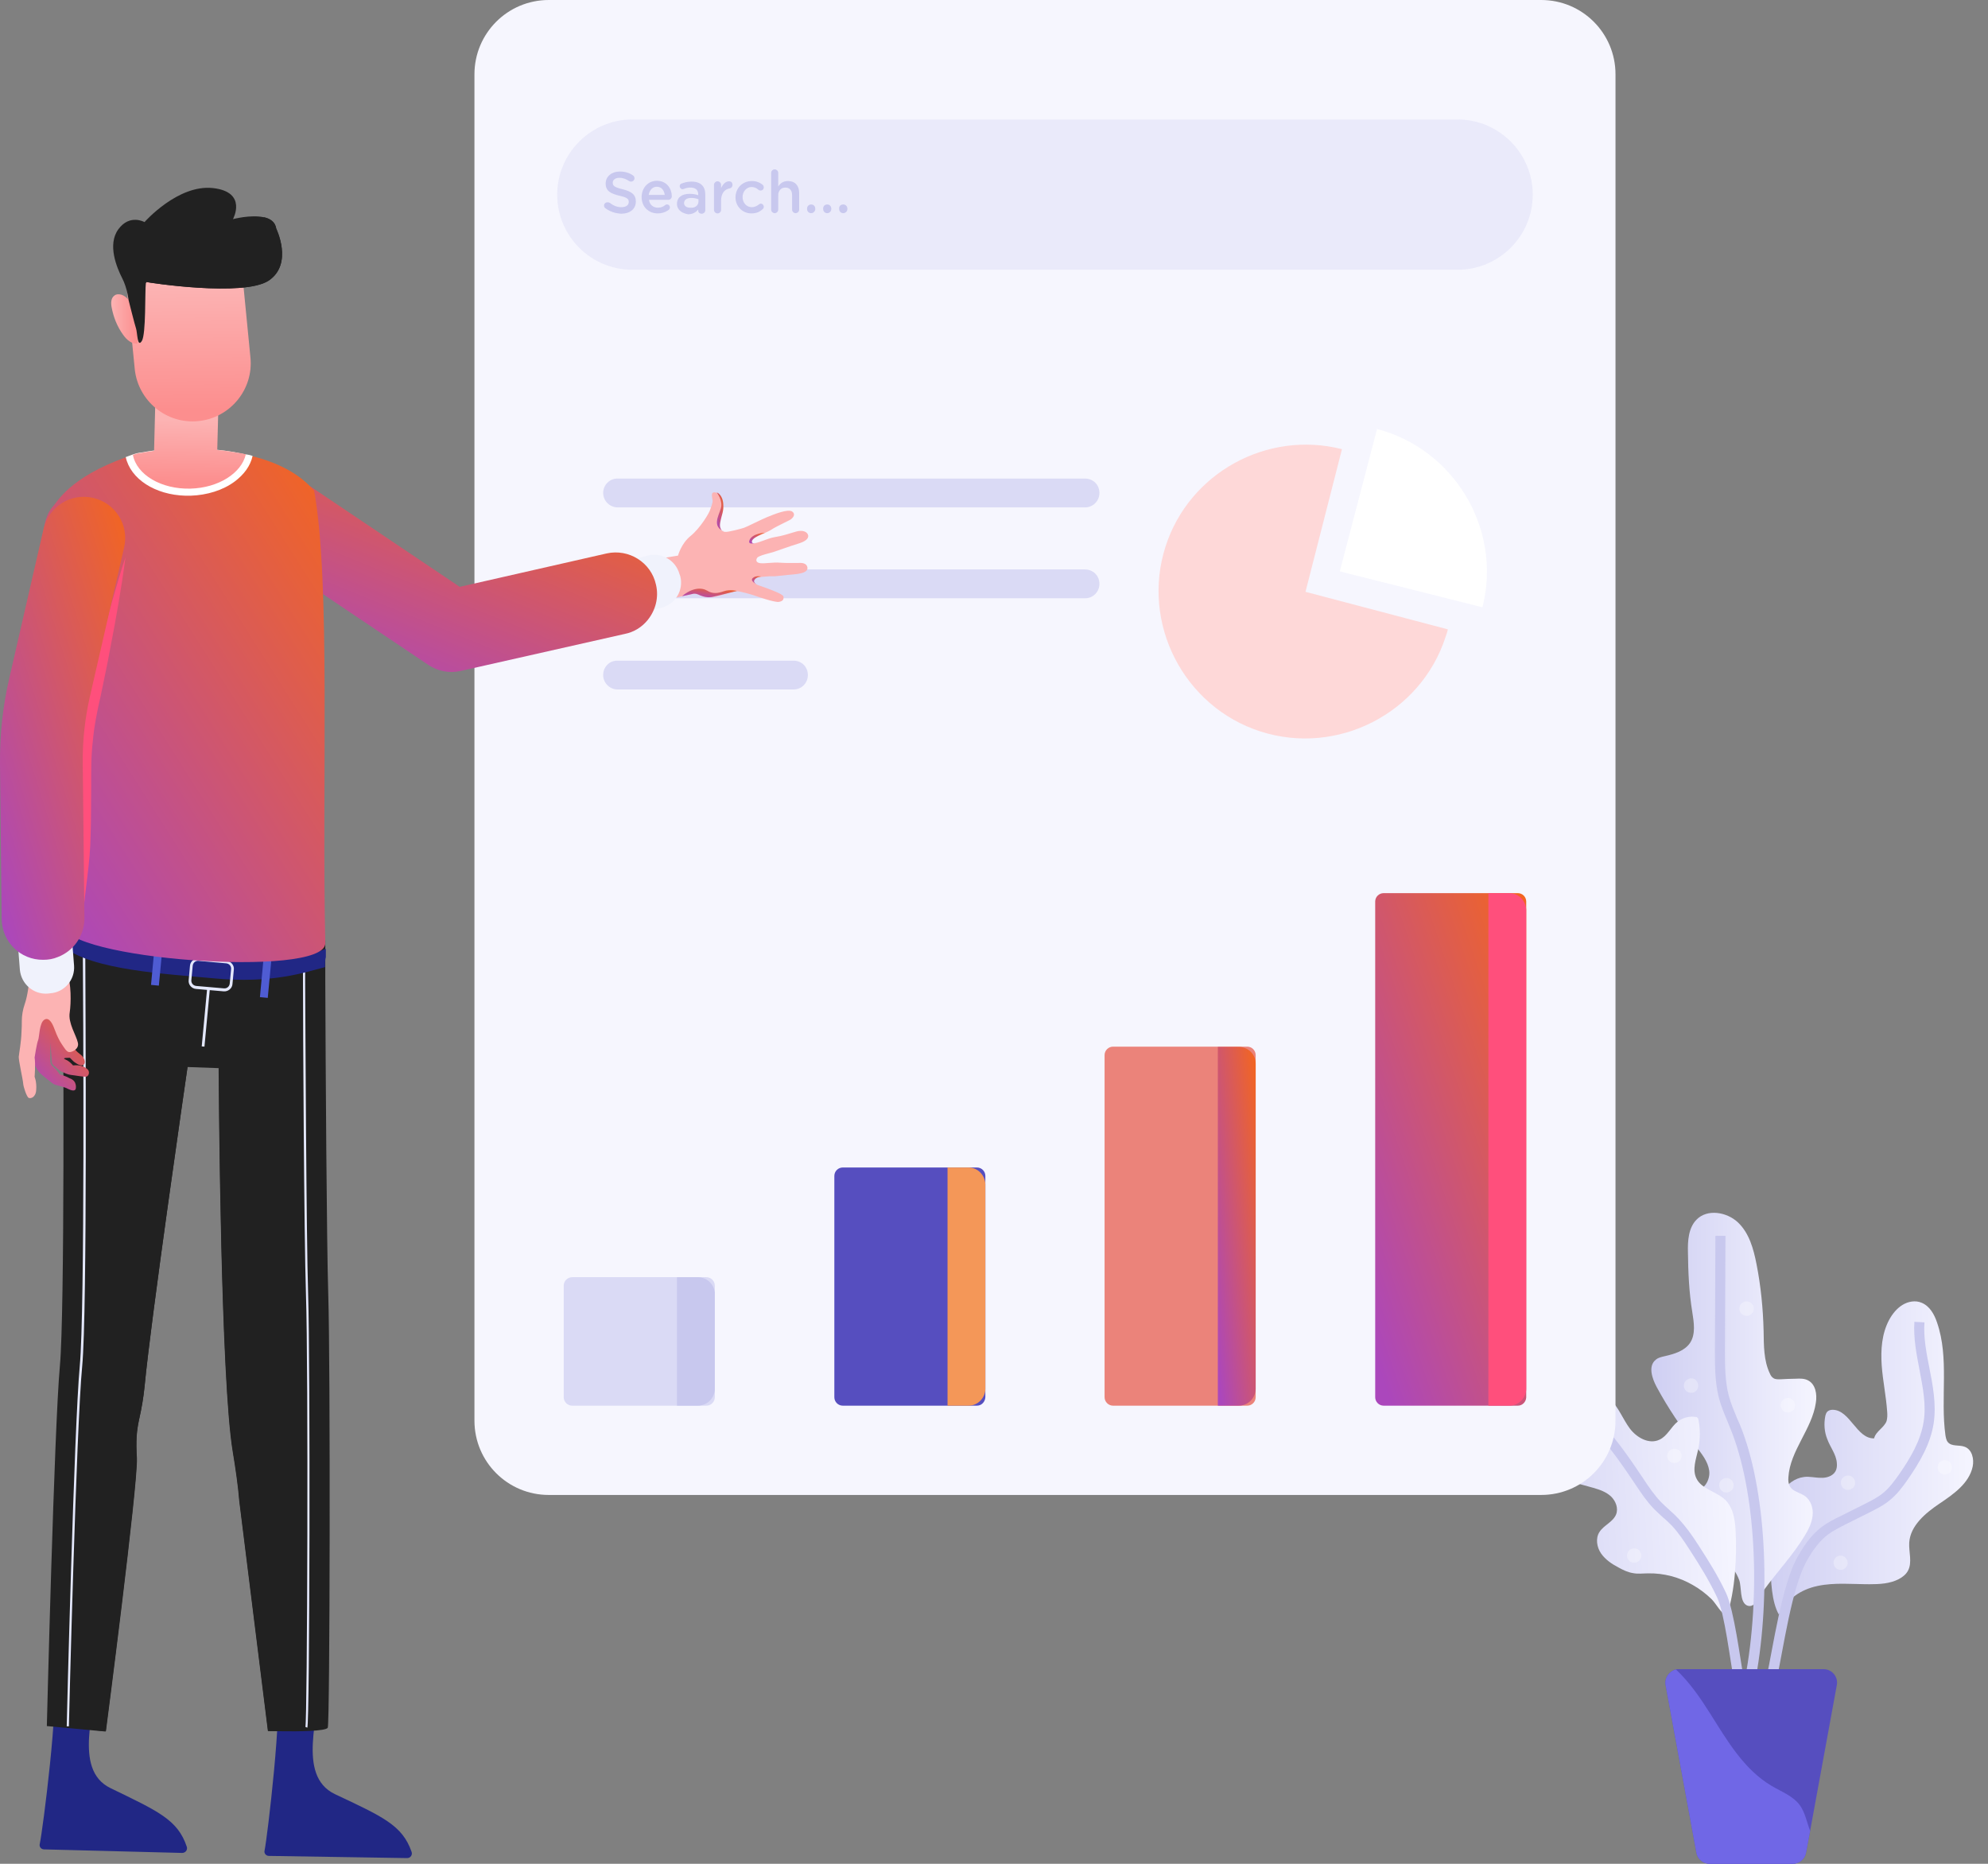 <svg width="32" height="30" viewBox="0 0 32 30" fill="none" xmlns="http://www.w3.org/2000/svg">
<rect x="0" y="0" width="32" height="30" fill="#808080" stroke="none"/>
<path d="M25.286 23.174C25.233 23.213 25.224 23.283 25.259 23.336C25.299 23.389 25.369 23.397 25.421 23.362C25.474 23.323 25.483 23.253 25.448 23.2C25.408 23.148 25.338 23.139 25.286 23.174Z" fill="white"/>
<path d="M29.26 25.527C29.531 25.47 29.812 25.5 30.092 25.5C30.254 25.5 30.421 25.492 30.565 25.417C30.622 25.387 30.679 25.343 30.71 25.286C30.785 25.15 30.723 24.983 30.732 24.83C30.75 24.558 30.99 24.357 31.218 24.203C31.446 24.05 31.696 23.875 31.753 23.608C31.779 23.485 31.744 23.332 31.626 23.288C31.538 23.253 31.416 23.288 31.354 23.213C31.328 23.183 31.323 23.143 31.315 23.104C31.231 22.499 31.38 21.864 31.179 21.285C31.135 21.154 31.061 21.023 30.933 20.97C30.833 20.926 30.714 20.948 30.622 21.005C30.53 21.062 30.46 21.15 30.408 21.246C30.289 21.47 30.272 21.728 30.289 21.978C30.307 22.227 30.36 22.473 30.377 22.723C30.381 22.771 30.381 22.823 30.368 22.872C30.329 22.981 30.193 23.038 30.167 23.152C29.886 23.161 29.781 22.696 29.501 22.692C29.466 22.692 29.431 22.701 29.409 22.727C29.396 22.744 29.387 22.766 29.382 22.788C29.356 22.915 29.365 23.047 29.413 23.165C29.461 23.297 29.558 23.41 29.567 23.551C29.571 23.595 29.567 23.643 29.545 23.682C29.501 23.761 29.396 23.792 29.308 23.787C29.216 23.787 29.124 23.761 29.036 23.774C28.892 23.792 28.765 23.888 28.69 24.011C28.611 24.133 28.576 24.278 28.55 24.418C28.502 24.677 28.484 24.94 28.497 25.203C28.506 25.435 28.515 25.781 28.633 25.987C28.773 25.741 28.971 25.588 29.26 25.527Z" fill="url(#paint0_linear_13192_14060)"/>
<path d="M27.994 25.43C27.814 24.944 27.113 24.764 27.012 24.256C26.99 24.146 27.025 24.002 27.135 23.98C27.183 23.971 27.231 23.989 27.279 23.993C27.428 23.997 27.534 23.818 27.512 23.669C27.49 23.52 27.389 23.397 27.297 23.279C27.06 22.977 26.846 22.657 26.666 22.324C26.591 22.183 26.526 21.986 26.653 21.886C26.692 21.851 26.745 21.842 26.797 21.829C26.951 21.794 27.117 21.745 27.205 21.614C27.297 21.474 27.266 21.285 27.24 21.119C27.187 20.799 27.174 20.475 27.17 20.155C27.165 19.971 27.179 19.765 27.306 19.634C27.477 19.454 27.796 19.506 27.976 19.677C28.156 19.848 28.226 20.102 28.274 20.348C28.344 20.703 28.379 21.062 28.388 21.421C28.392 21.653 28.388 21.899 28.489 22.109C28.502 22.14 28.519 22.166 28.546 22.183C28.581 22.205 28.62 22.201 28.66 22.201C28.743 22.197 28.826 22.192 28.909 22.192C28.975 22.188 29.045 22.188 29.102 22.218C29.225 22.28 29.251 22.442 29.229 22.578C29.168 23.003 28.813 23.349 28.787 23.778C28.782 23.831 28.787 23.884 28.813 23.927C28.861 24.011 28.975 24.024 29.054 24.081C29.15 24.151 29.19 24.278 29.177 24.396C29.163 24.514 29.111 24.62 29.049 24.72C28.861 25.032 28.611 25.294 28.397 25.588C28.335 25.671 28.256 25.899 28.121 25.842C27.998 25.785 28.037 25.54 27.994 25.43Z" fill="url(#paint1_linear_13192_14060)"/>
<path d="M26.53 25.325C26.447 25.325 26.364 25.338 26.28 25.32C26.202 25.307 26.127 25.272 26.057 25.233C25.948 25.176 25.842 25.106 25.772 25.005C25.702 24.904 25.68 24.76 25.746 24.659C25.816 24.549 25.961 24.501 26.013 24.378C26.053 24.278 26.009 24.164 25.934 24.089C25.855 24.015 25.755 23.98 25.649 23.949C25.373 23.87 25.067 23.813 24.883 23.594C24.839 23.542 24.804 23.48 24.808 23.41C24.813 23.261 24.997 23.13 24.931 22.998C24.887 22.915 24.778 22.902 24.686 22.898C24.563 22.889 24.436 22.876 24.318 22.828C24.204 22.775 24.103 22.683 24.068 22.565C24.05 22.508 24.05 22.446 24.05 22.389C24.05 22.359 24.05 22.328 24.072 22.306C24.085 22.293 24.107 22.284 24.125 22.275C24.602 22.118 25.133 22.135 25.597 22.328C25.715 22.376 25.834 22.438 25.926 22.529C26.057 22.661 26.123 22.841 26.232 22.99C26.342 23.139 26.543 23.253 26.71 23.174C26.837 23.117 26.894 22.972 27.003 22.884C27.082 22.823 27.183 22.792 27.284 22.806C27.297 22.806 27.314 22.81 27.323 22.819C27.336 22.828 27.336 22.845 27.341 22.863C27.372 23.016 27.367 23.174 27.336 23.327C27.301 23.485 27.236 23.651 27.306 23.796C27.389 23.971 27.63 24.006 27.77 24.142C27.897 24.265 27.928 24.457 27.937 24.633C27.959 25.066 27.932 25.592 27.797 26.008C27.713 25.986 27.621 25.811 27.555 25.745C27.463 25.654 27.358 25.575 27.249 25.513C27.03 25.386 26.78 25.32 26.53 25.325Z" fill="url(#paint2_linear_13192_14060)"/>
<path d="M28.432 27.016C28.541 26.512 28.677 25.526 28.931 25.066C29.01 24.926 29.133 24.72 29.326 24.576C29.418 24.506 29.523 24.453 29.623 24.405L30.009 24.212C30.114 24.159 30.228 24.102 30.316 24.028C30.416 23.945 30.495 23.835 30.57 23.73C30.745 23.476 30.916 23.195 30.964 22.884C31.008 22.613 30.951 22.337 30.898 22.052C30.85 21.802 30.798 21.539 30.815 21.276L30.977 21.285C30.96 21.526 31.008 21.776 31.056 22.017C31.113 22.306 31.17 22.604 31.126 22.906C31.074 23.248 30.894 23.546 30.706 23.818C30.627 23.931 30.539 24.05 30.421 24.146C30.316 24.234 30.197 24.291 30.084 24.348L29.698 24.541C29.606 24.589 29.509 24.637 29.426 24.698C29.299 24.795 29.19 24.93 29.076 25.136C28.839 25.57 28.708 26.53 28.602 27.012H28.432V27.016Z" fill="#C8C8EE"/>
<path d="M25.571 22.713C25.926 23.02 26.193 23.415 26.451 23.8L26.46 23.813C26.543 23.94 26.631 24.067 26.736 24.177C26.78 24.221 26.828 24.265 26.876 24.308C26.925 24.352 26.977 24.4 27.021 24.448C27.139 24.576 27.236 24.711 27.337 24.869C27.485 25.097 27.652 25.36 27.783 25.64C27.915 25.925 28.011 26.705 28.068 27.016H27.906C27.849 26.731 27.762 25.973 27.639 25.71C27.512 25.439 27.35 25.18 27.205 24.957C27.109 24.808 27.021 24.676 26.912 24.558C26.868 24.514 26.824 24.47 26.771 24.427C26.723 24.383 26.671 24.335 26.622 24.286C26.508 24.168 26.416 24.032 26.329 23.901L26.32 23.888C26.07 23.515 25.807 23.13 25.466 22.836C25.089 22.512 24.646 22.345 24.252 22.389L24.234 22.232C24.672 22.183 25.159 22.358 25.571 22.713Z" fill="#C8C8EE"/>
<path d="M28.09 27.016C28.344 25.671 28.265 23.997 27.853 22.994C27.84 22.959 27.823 22.924 27.809 22.885C27.757 22.762 27.704 22.635 27.669 22.503C27.604 22.249 27.604 21.991 27.604 21.741L27.612 19.892H27.774L27.766 21.741C27.766 21.982 27.766 22.232 27.827 22.464C27.858 22.587 27.91 22.701 27.958 22.823C27.976 22.858 27.989 22.898 28.007 22.933C28.427 23.958 28.511 25.654 28.261 27.016H28.09Z" fill="#C8C8EE"/>
<path opacity="0.3" d="M26.237 24.944C26.184 24.983 26.175 25.053 26.21 25.106C26.25 25.159 26.32 25.167 26.373 25.132C26.425 25.093 26.434 25.023 26.399 24.97C26.364 24.918 26.289 24.909 26.237 24.944Z" fill="white"/>
<path opacity="0.3" d="M26.885 23.34C26.832 23.379 26.823 23.449 26.858 23.502C26.898 23.555 26.968 23.563 27.02 23.528C27.073 23.489 27.082 23.419 27.047 23.366C27.012 23.314 26.937 23.305 26.885 23.34Z" fill="white"/>
<path opacity="0.3" d="M27.152 22.21C27.1 22.249 27.091 22.319 27.126 22.372C27.165 22.424 27.235 22.433 27.288 22.398C27.341 22.359 27.349 22.289 27.314 22.236C27.279 22.179 27.205 22.17 27.152 22.21Z" fill="white"/>
<path opacity="0.3" d="M27.853 23.809C27.801 23.774 27.726 23.791 27.691 23.844C27.656 23.896 27.674 23.971 27.726 24.006C27.779 24.041 27.853 24.023 27.888 23.971C27.923 23.918 27.906 23.844 27.853 23.809Z" fill="white"/>
<path opacity="0.3" d="M28.844 22.521C28.791 22.486 28.717 22.503 28.682 22.556C28.647 22.608 28.664 22.683 28.717 22.718C28.769 22.753 28.844 22.735 28.879 22.683C28.91 22.626 28.896 22.556 28.844 22.521Z" fill="white"/>
<path opacity="0.3" d="M28.226 21.031C28.208 20.97 28.142 20.935 28.081 20.952C28.02 20.97 27.985 21.035 28.002 21.097C28.02 21.158 28.085 21.193 28.147 21.176C28.208 21.158 28.243 21.093 28.226 21.031Z" fill="white"/>
<path opacity="0.3" d="M31.346 23.726C31.407 23.704 31.433 23.634 31.411 23.577C31.389 23.515 31.319 23.489 31.262 23.511C31.201 23.533 31.175 23.603 31.197 23.66C31.218 23.721 31.289 23.752 31.346 23.726Z" fill="white"/>
<path opacity="0.3" d="M29.632 23.879C29.641 23.945 29.698 23.989 29.759 23.98C29.825 23.971 29.869 23.914 29.86 23.853C29.852 23.787 29.794 23.743 29.733 23.752C29.672 23.756 29.624 23.818 29.632 23.879Z" fill="white"/>
<path opacity="0.3" d="M29.514 25.154C29.514 25.22 29.566 25.268 29.628 25.268C29.693 25.268 29.741 25.215 29.741 25.154C29.741 25.093 29.689 25.04 29.628 25.04C29.566 25.04 29.514 25.088 29.514 25.154Z" fill="white"/>
<path d="M26.811 27.126L27.306 29.82C27.323 29.925 27.415 30 27.52 30H28.857C28.962 30 29.054 29.925 29.071 29.82L29.137 29.47L29.566 27.126C29.593 26.99 29.488 26.867 29.352 26.867H27.025C27.008 26.867 26.99 26.867 26.973 26.872C26.863 26.902 26.789 27.012 26.811 27.126Z" fill="#564EBF"/>
<path d="M26.811 27.126L27.306 29.82C27.323 29.925 27.415 30 27.52 30H28.857C28.962 30 29.054 29.925 29.071 29.82L29.137 29.47C29.084 29.334 29.058 29.181 28.975 29.062C28.865 28.909 28.681 28.843 28.519 28.747C28.072 28.484 27.801 28.015 27.525 27.577C27.367 27.327 27.192 27.073 26.977 26.872C26.863 26.902 26.789 27.012 26.811 27.126Z" fill="#7067E6"/>
<path d="M26.004 1.196V22.867C26.004 23.529 25.47 24.063 24.808 24.063H8.833C8.172 24.063 7.637 23.529 7.637 22.867V1.196C7.637 0.535 8.172 0 8.833 0H24.808C25.47 0 26.004 0.535 26.004 1.196Z" fill="#F6F6FE"/>
<path d="M11.37 22.626H9.21C9.136 22.626 9.074 22.564 9.074 22.49V20.693C9.074 20.619 9.136 20.558 9.21 20.558H11.37C11.445 20.558 11.506 20.619 11.506 20.693V22.49C11.506 22.564 11.445 22.626 11.37 22.626Z" fill="#DADAF5"/>
<path d="M11.234 20.558H10.897V22.626H11.234C11.383 22.626 11.506 22.503 11.506 22.354V20.829C11.506 20.68 11.383 20.558 11.234 20.558Z" fill="#C8C8EE"/>
<path d="M15.726 22.626H13.566C13.491 22.626 13.43 22.564 13.43 22.49V18.928C13.43 18.853 13.491 18.792 13.566 18.792H15.726C15.8 18.792 15.861 18.853 15.861 18.928V22.49C15.857 22.564 15.8 22.626 15.726 22.626Z" fill="#564EBF"/>
<path d="M15.589 18.792H15.252V22.626H15.589C15.738 22.626 15.861 22.503 15.861 22.354V19.064C15.857 18.915 15.738 18.792 15.589 18.792Z" fill="#F49758"/>
<path d="M20.076 22.626H17.916C17.842 22.626 17.78 22.564 17.78 22.49V16.983C17.78 16.908 17.842 16.847 17.916 16.847H20.076C20.151 16.847 20.212 16.908 20.212 16.983V22.49C20.212 22.564 20.151 22.626 20.076 22.626Z" fill="#EB837A"/>
<path d="M19.94 16.851H19.603V22.626H19.94C20.089 22.626 20.212 22.503 20.212 22.354V17.118C20.212 16.969 20.089 16.851 19.94 16.851Z" fill="url(#paint3_linear_13192_14060)"/>
<path d="M24.432 22.626H22.272C22.197 22.626 22.136 22.564 22.136 22.49V14.511C22.136 14.437 22.197 14.376 22.272 14.376H24.432C24.506 14.376 24.567 14.437 24.567 14.511V22.494C24.563 22.564 24.506 22.626 24.432 22.626Z" fill="url(#paint4_linear_13192_14060)"/>
<path d="M24.295 14.376H23.958V22.626H24.295C24.444 22.626 24.567 22.503 24.567 22.354V14.647C24.563 14.498 24.444 14.376 24.295 14.376Z" fill="#FF4F7C"/>
<path d="M9.709 7.935C9.709 8.062 9.815 8.167 9.942 8.167H17.465C17.596 8.167 17.697 8.062 17.697 7.935C17.697 7.803 17.596 7.703 17.465 7.703H9.937C9.81 7.703 9.709 7.808 9.709 7.935Z" fill="#DADAF5"/>
<path d="M9.709 9.398C9.709 9.525 9.815 9.63 9.942 9.63H17.465C17.596 9.63 17.697 9.525 17.697 9.398C17.697 9.267 17.596 9.166 17.465 9.166H9.937C9.81 9.166 9.709 9.271 9.709 9.398Z" fill="#DADAF5"/>
<path d="M9.709 10.866C9.709 10.993 9.815 11.098 9.942 11.098H12.772C12.904 11.098 13.004 10.993 13.004 10.866C13.004 10.735 12.904 10.634 12.772 10.634H9.942C9.81 10.63 9.709 10.735 9.709 10.866Z" fill="#DADAF5"/>
<path d="M22.166 6.905L21.566 9.197L23.862 9.775C23.866 9.758 23.871 9.74 23.875 9.723C24.16 8.487 23.397 7.229 22.166 6.905Z" fill="white"/>
<path d="M21.014 9.526L21.601 7.23C20.396 6.923 19.143 7.611 18.762 8.794C18.363 10.029 19.051 11.374 20.287 11.773C21.526 12.172 22.872 11.484 23.27 10.248C23.283 10.209 23.297 10.174 23.305 10.13L21.014 9.526Z" fill="#FED8D8"/>
<path d="M24.672 3.133C24.672 3.466 24.537 3.768 24.318 3.987C24.099 4.206 23.796 4.342 23.463 4.342H10.178C9.513 4.342 8.969 3.803 8.969 3.133C8.969 2.8 9.105 2.497 9.324 2.278C9.543 2.059 9.846 1.923 10.178 1.923H23.463C24.129 1.923 24.672 2.467 24.672 3.133Z" fill="#EAEAFA"/>
<path d="M9.745 3.352C9.731 3.343 9.723 3.326 9.723 3.308C9.723 3.278 9.749 3.256 9.78 3.256C9.797 3.256 9.806 3.26 9.815 3.265C9.872 3.308 9.929 3.335 10.003 3.335C10.078 3.335 10.121 3.3 10.121 3.251C10.121 3.203 10.095 3.177 9.972 3.151C9.832 3.116 9.749 3.076 9.749 2.954C9.749 2.84 9.845 2.761 9.977 2.761C10.06 2.761 10.13 2.783 10.187 2.822C10.2 2.831 10.213 2.844 10.213 2.87C10.213 2.901 10.187 2.923 10.156 2.923C10.143 2.923 10.134 2.918 10.126 2.914C10.073 2.879 10.025 2.862 9.972 2.862C9.902 2.862 9.863 2.897 9.863 2.94C9.863 2.993 9.894 3.015 10.021 3.046C10.161 3.081 10.235 3.129 10.235 3.243C10.235 3.365 10.139 3.44 9.999 3.44C9.902 3.435 9.819 3.405 9.745 3.352Z" fill="#C8C8EE"/>
<path d="M10.586 3.435C10.442 3.435 10.328 3.33 10.328 3.173C10.328 3.028 10.428 2.91 10.573 2.91C10.735 2.91 10.814 3.041 10.814 3.159C10.814 3.19 10.788 3.216 10.761 3.216H10.446C10.459 3.3 10.516 3.343 10.591 3.343C10.639 3.343 10.678 3.326 10.709 3.3C10.718 3.291 10.726 3.291 10.739 3.291C10.766 3.291 10.783 3.313 10.783 3.339C10.783 3.352 10.774 3.365 10.77 3.374C10.722 3.409 10.665 3.435 10.586 3.435ZM10.7 3.138C10.691 3.063 10.648 3.006 10.573 3.006C10.503 3.006 10.455 3.059 10.442 3.138H10.7Z" fill="#C8C8EE"/>
<path d="M10.897 3.282C10.897 3.173 10.98 3.12 11.103 3.12C11.16 3.12 11.199 3.129 11.239 3.142V3.129C11.239 3.059 11.195 3.019 11.116 3.019C11.072 3.019 11.037 3.028 11.007 3.041C10.998 3.041 10.993 3.046 10.989 3.046C10.963 3.046 10.941 3.024 10.941 2.997C10.941 2.975 10.954 2.958 10.972 2.954C11.02 2.936 11.068 2.923 11.134 2.923C11.208 2.923 11.265 2.945 11.3 2.98C11.335 3.015 11.353 3.067 11.353 3.133V3.383C11.353 3.414 11.326 3.44 11.296 3.44C11.261 3.44 11.239 3.418 11.239 3.392V3.374C11.204 3.414 11.151 3.449 11.077 3.449C10.985 3.435 10.897 3.383 10.897 3.282ZM11.243 3.243V3.208C11.212 3.195 11.173 3.186 11.129 3.186C11.055 3.186 11.011 3.216 11.011 3.269C11.011 3.317 11.055 3.343 11.107 3.343C11.186 3.352 11.243 3.308 11.243 3.243Z" fill="#C8C8EE"/>
<path d="M11.493 2.975C11.493 2.945 11.519 2.918 11.55 2.918C11.58 2.918 11.607 2.945 11.607 2.975V3.028C11.633 2.967 11.681 2.918 11.734 2.918C11.769 2.918 11.791 2.94 11.791 2.975C11.791 3.006 11.769 3.028 11.747 3.032C11.664 3.046 11.607 3.111 11.607 3.23V3.379C11.607 3.409 11.58 3.435 11.55 3.435C11.519 3.435 11.493 3.409 11.493 3.379V2.975Z" fill="#C8C8EE"/>
<path d="M11.839 3.177C11.839 3.032 11.948 2.914 12.102 2.914C12.181 2.914 12.233 2.94 12.277 2.975C12.286 2.984 12.294 2.997 12.294 3.015C12.294 3.046 12.273 3.067 12.242 3.067C12.229 3.067 12.216 3.063 12.207 3.054C12.176 3.028 12.146 3.01 12.097 3.01C12.014 3.01 11.953 3.085 11.953 3.173C11.953 3.26 12.014 3.335 12.102 3.335C12.146 3.335 12.181 3.317 12.216 3.291C12.224 3.286 12.233 3.278 12.246 3.278C12.273 3.278 12.294 3.3 12.294 3.33C12.294 3.343 12.29 3.357 12.277 3.365C12.233 3.409 12.176 3.435 12.093 3.435C11.953 3.435 11.839 3.322 11.839 3.177Z" fill="#C8C8EE"/>
<path d="M12.413 2.783C12.413 2.752 12.439 2.726 12.47 2.726C12.5 2.726 12.527 2.752 12.527 2.783V3.002C12.557 2.953 12.605 2.914 12.684 2.914C12.798 2.914 12.864 2.988 12.864 3.107V3.374C12.864 3.405 12.838 3.431 12.807 3.431C12.776 3.431 12.75 3.405 12.75 3.374V3.142C12.75 3.063 12.71 3.019 12.64 3.019C12.575 3.019 12.527 3.067 12.527 3.142V3.374C12.527 3.405 12.5 3.431 12.47 3.431C12.439 3.431 12.413 3.405 12.413 3.374V2.783Z" fill="#C8C8EE"/>
<path d="M13.057 3.291C13.096 3.291 13.123 3.322 13.123 3.357V3.365C13.123 3.401 13.092 3.431 13.057 3.431C13.018 3.431 12.991 3.401 12.991 3.365V3.357C12.991 3.317 13.022 3.291 13.057 3.291Z" fill="#C8C8EE"/>
<path d="M13.316 3.291C13.355 3.291 13.381 3.322 13.381 3.357V3.365C13.381 3.401 13.351 3.431 13.316 3.431C13.276 3.431 13.25 3.401 13.25 3.365V3.357C13.25 3.317 13.276 3.291 13.316 3.291Z" fill="#C8C8EE"/>
<path d="M13.574 3.291C13.613 3.291 13.64 3.322 13.64 3.357V3.365C13.64 3.401 13.609 3.431 13.574 3.431C13.534 3.431 13.508 3.401 13.508 3.365V3.357C13.504 3.317 13.534 3.291 13.574 3.291Z" fill="#C8C8EE"/>
<path d="M10.384 9.03L10.914 8.943C10.914 8.943 10.963 8.75 11.116 8.627C11.269 8.504 11.427 8.246 11.436 8.189C11.436 8.189 11.475 8.093 11.471 8.058C11.466 8.023 11.445 7.948 11.475 7.93C11.506 7.913 11.611 7.926 11.624 8.115C11.637 8.303 11.572 8.377 11.576 8.452C11.58 8.526 11.633 8.561 11.677 8.561C11.721 8.566 11.922 8.513 11.975 8.496C12.027 8.478 12.238 8.369 12.356 8.32C12.474 8.272 12.685 8.189 12.75 8.233C12.816 8.277 12.763 8.342 12.715 8.369C12.667 8.395 12.47 8.487 12.422 8.522C12.373 8.557 12.146 8.649 12.128 8.667C12.111 8.684 12.075 8.71 12.106 8.741C12.137 8.776 12.352 8.662 12.474 8.645C12.592 8.627 12.707 8.588 12.812 8.557C12.917 8.526 12.996 8.557 13.009 8.618C13.018 8.675 12.956 8.719 12.838 8.754C12.72 8.789 12.505 8.868 12.448 8.886C12.391 8.903 12.211 8.943 12.189 8.978C12.163 9.013 12.168 9.057 12.238 9.065C12.308 9.074 12.452 9.048 12.549 9.057C12.645 9.065 12.869 9.061 12.873 9.061C12.877 9.061 12.982 9.052 12.996 9.131C13.009 9.21 12.904 9.232 12.781 9.245C12.658 9.254 12.479 9.28 12.43 9.276C12.382 9.271 12.176 9.293 12.159 9.302C12.141 9.311 12.097 9.381 12.207 9.42C12.321 9.46 12.601 9.556 12.61 9.6C12.619 9.644 12.606 9.674 12.544 9.687C12.479 9.705 12.172 9.595 12.133 9.582C12.093 9.569 11.935 9.521 11.865 9.517C11.795 9.512 11.611 9.591 11.484 9.609C11.283 9.639 11.234 9.534 11.169 9.556C11.147 9.565 10.507 9.696 10.507 9.696L10.384 9.03Z" fill="#FCB3B3"/>
<path d="M12.312 8.575C12.312 8.575 12.115 8.583 12.067 8.689C12.019 8.794 12.198 8.728 12.198 8.728C12.198 8.728 12.115 8.759 12.106 8.732C12.071 8.662 12.312 8.575 12.312 8.575Z" fill="url(#paint5_linear_13192_14060)"/>
<path d="M12.251 9.28C12.251 9.28 12.163 9.258 12.115 9.306C12.067 9.354 12.19 9.411 12.19 9.411C12.19 9.411 12.111 9.376 12.146 9.332C12.177 9.284 12.251 9.28 12.251 9.28Z" fill="url(#paint6_linear_13192_14060)"/>
<path d="M11.537 7.926C11.537 7.926 11.642 8.058 11.603 8.185C11.563 8.312 11.463 8.474 11.651 8.553C11.651 8.553 11.568 8.54 11.594 8.404C11.62 8.268 11.651 8.237 11.642 8.11C11.629 7.953 11.537 7.926 11.537 7.926Z" fill="url(#paint7_linear_13192_14060)"/>
<path d="M11.861 9.512C11.861 9.512 11.752 9.482 11.651 9.517C11.55 9.552 11.471 9.561 11.384 9.508C11.296 9.455 11.143 9.455 10.98 9.596L11.165 9.556C11.165 9.556 11.2 9.552 11.239 9.569C11.278 9.587 11.366 9.626 11.458 9.609C11.546 9.591 11.861 9.512 11.861 9.512Z" fill="url(#paint8_linear_13192_14060)"/>
<path d="M9.718 9.131L10.428 8.942C10.647 8.886 10.875 9.017 10.936 9.236L10.95 9.275C11.007 9.495 10.875 9.722 10.656 9.779L9.946 9.968C9.727 10.025 9.499 9.898 9.442 9.674L9.429 9.635C9.368 9.416 9.499 9.188 9.718 9.131Z" fill="#F0F2FC"/>
<path d="M10.428 9.977C10.551 9.823 10.608 9.617 10.559 9.411C10.481 9.052 10.121 8.829 9.766 8.908L7.4 9.446L5.008 7.838C4.701 7.633 4.29 7.716 4.088 8.018C3.882 8.325 3.965 8.737 4.268 8.938L6.897 10.704C7.05 10.805 7.234 10.84 7.414 10.8L10.056 10.204C10.209 10.174 10.336 10.091 10.428 9.977Z" fill="url(#paint9_linear_13192_14060)"/>
<path d="M4.456 27.091L5.122 27.1C5.166 27.573 4.759 28.576 5.39 28.878C6.161 29.242 6.476 29.378 6.625 29.807C6.643 29.855 6.608 29.908 6.555 29.908L4.329 29.873C4.281 29.873 4.246 29.829 4.259 29.785C4.303 29.571 4.553 27.485 4.456 27.091Z" fill="#212785"/>
<path d="M0.863 26.985L1.529 27.003C1.569 27.476 1.153 28.479 1.779 28.782C2.546 29.154 2.861 29.29 3.006 29.724C3.024 29.772 2.988 29.825 2.932 29.825L0.71 29.768C0.662 29.768 0.627 29.724 0.64 29.68C0.688 29.461 0.955 27.38 0.863 26.985Z" fill="#212785"/>
<path d="M5.276 27.809C5.249 27.866 4.798 27.871 4.526 27.866C4.404 27.866 4.316 27.862 4.316 27.862L3.856 24.168C3.834 23.901 3.795 23.634 3.751 23.366C3.545 22.135 3.523 17.193 3.523 17.193L3.019 17.175C3.019 17.175 2.432 21.198 2.327 22.319C2.309 22.499 2.279 22.674 2.239 22.849C2.2 23.038 2.187 23.182 2.2 23.476C2.217 23.901 1.7 27.871 1.7 27.871L0.754 27.783C0.754 27.783 0.872 22.99 0.964 21.986C1.043 21.123 1.021 16.514 1.012 15.239C1.012 15.221 1.012 15.199 1.012 15.182C1.012 15.007 1.012 14.91 1.012 14.91L1.074 14.915L5.236 15.138C5.236 15.138 5.236 15.191 5.236 15.278C5.236 15.313 5.236 15.357 5.236 15.401V15.405C5.236 15.414 5.236 15.427 5.236 15.436C5.236 15.537 5.236 15.659 5.236 15.8C5.241 17.118 5.258 20.006 5.284 20.843C5.319 21.942 5.311 27.73 5.276 27.809Z" fill="#212121"/>
<path d="M4.947 27.809L4.916 27.796C4.947 27.682 4.965 22.034 4.925 20.838C4.894 19.9 4.877 16.474 4.877 15.795C4.877 15.663 4.877 15.55 4.877 15.453V15.431H4.912V15.453C4.912 15.55 4.912 15.663 4.912 15.795C4.916 16.474 4.93 19.9 4.96 20.838C4.995 21.916 4.986 27.717 4.947 27.809Z" fill="#E4E8FD"/>
<path d="M1.109 27.787H1.074C1.074 27.739 1.192 22.981 1.284 21.986C1.367 21.097 1.341 16.163 1.332 15.186C1.332 15.011 1.332 14.915 1.332 14.915V14.897L1.411 14.901V14.936L1.372 14.932C1.372 14.967 1.372 15.055 1.372 15.186C1.376 16.168 1.407 21.101 1.323 21.991C1.227 22.981 1.109 27.739 1.109 27.787Z" fill="#E4E8FD"/>
<path d="M2.239 22.845C2.279 22.67 2.309 22.494 2.327 22.315C2.428 21.246 2.971 17.504 3.019 17.171H2.546C2.414 17.421 2.314 17.723 2.279 18.012C2.191 18.805 2.156 19.598 2.125 20.396C2.007 23.309 1.678 24.939 1.56 27.853L1.705 27.866C1.705 27.866 2.222 23.896 2.204 23.471C2.187 23.178 2.195 23.038 2.239 22.845Z" fill="#212121"/>
<path d="M3.97 22.424C3.777 20.711 3.536 18.875 3.878 17.202L3.519 17.193C3.523 17.736 3.554 22.214 3.746 23.366C3.79 23.634 3.83 23.901 3.852 24.168L4.312 27.862C4.312 27.862 4.399 27.866 4.522 27.866C4.426 25.636 4.22 24.641 3.97 22.424Z" fill="#212121"/>
<path d="M5.232 15.567C4.92 15.646 4.386 15.839 3.435 15.747C2.699 15.677 1.481 15.62 1.017 15.234C1.017 15.217 1.017 15.195 1.017 15.177C1.017 15.002 1.017 14.906 1.017 14.906L1.078 14.91C1.538 15.313 2.747 15.287 3.483 15.353C4.425 15.44 4.929 15.401 5.24 15.274C5.24 15.274 5.24 15.274 5.245 15.274C5.245 15.322 5.245 15.357 5.245 15.401V15.405C5.232 15.449 5.232 15.497 5.232 15.567Z" fill="#212785"/>
<path d="M2.63 15.093L2.503 15.081L2.431 15.853L2.557 15.865L2.63 15.093Z" fill="#4F5CD3"/>
<path d="M4.383 15.29L4.256 15.278L4.184 16.05L4.31 16.062L4.383 15.29Z" fill="#4F5CD3"/>
<path d="M3.602 15.957L3.155 15.918C3.085 15.913 3.028 15.848 3.037 15.777L3.058 15.545C3.063 15.475 3.129 15.423 3.199 15.427L3.646 15.466C3.716 15.471 3.773 15.537 3.764 15.607L3.742 15.839C3.738 15.909 3.672 15.962 3.602 15.957ZM3.194 15.466C3.146 15.462 3.107 15.497 3.102 15.545L3.08 15.777C3.076 15.826 3.111 15.865 3.159 15.87L3.606 15.909C3.654 15.913 3.694 15.878 3.698 15.83L3.72 15.598C3.724 15.55 3.689 15.51 3.641 15.506L3.194 15.466Z" fill="#E4E8FD"/>
<path d="M3.378 15.918L3.334 15.914L3.247 16.843L3.291 16.847L3.378 15.918Z" fill="#E4E8FD"/>
<path d="M5.236 15.19C5.201 15.751 0.986 15.44 1.021 14.884C1.236 11.282 0.307 8.723 0.859 8.145C0.92 8.079 1.122 7.685 2.025 7.361C2.06 7.348 2.099 7.334 2.134 7.321C2.147 7.317 2.16 7.312 2.174 7.308C2.2 7.299 2.226 7.295 2.252 7.291C2.257 7.291 2.257 7.291 2.261 7.291C2.423 7.26 2.59 7.238 2.752 7.229C2.888 7.22 3.028 7.216 3.164 7.22C3.181 7.22 3.199 7.22 3.221 7.225C3.256 7.225 3.291 7.229 3.33 7.229C3.361 7.234 3.387 7.234 3.418 7.238C3.549 7.247 3.681 7.264 3.817 7.291C3.86 7.299 3.904 7.308 3.948 7.317C3.987 7.326 4.022 7.334 4.062 7.343C4.447 7.44 4.811 7.61 5.057 7.9C5.324 9.381 5.179 12.566 5.236 15.19Z" fill="url(#paint10_linear_13192_14060)"/>
<path d="M1.337 14.761C1.284 14.257 1.319 13.933 1.293 13.429C1.28 13.179 1.275 12.925 1.267 12.675C1.258 12.426 1.253 12.163 1.28 11.909C1.306 11.655 1.359 11.396 1.42 11.155C1.481 10.91 1.538 10.664 1.604 10.423C1.731 9.937 1.862 9.451 2.02 8.969C1.954 9.468 1.867 9.963 1.77 10.459C1.727 10.704 1.67 10.954 1.621 11.199C1.564 11.449 1.516 11.681 1.494 11.931C1.464 12.176 1.468 12.417 1.468 12.671C1.464 12.921 1.468 13.175 1.459 13.425C1.451 13.933 1.372 14.257 1.337 14.761Z" fill="#FF4F7C"/>
<path d="M0.465 16.939C0.465 16.939 0.57 17.189 0.631 17.259C0.693 17.325 0.833 17.425 0.859 17.447C0.885 17.465 1.004 17.487 1.056 17.509C1.105 17.53 1.192 17.583 1.218 17.53C1.218 17.53 1.254 17.399 1.118 17.355C1.118 17.355 1.026 17.303 0.964 17.298C0.964 17.298 0.912 17.215 0.837 17.154C0.829 17.145 0.82 17.132 0.815 17.119C0.798 17.075 0.82 16.773 0.807 16.729L0.837 17.114C0.846 17.127 0.855 17.141 0.868 17.154C0.903 17.184 0.973 17.246 1.013 17.259C1.061 17.281 1.1 17.298 1.148 17.303C1.197 17.307 1.354 17.338 1.394 17.329C1.433 17.316 1.451 17.241 1.402 17.206C1.359 17.171 1.297 17.136 1.175 17.149C1.175 17.149 1.126 17.084 1.052 17.053C0.977 17.022 1.126 17.027 1.126 17.027L1.183 17.084C1.183 17.084 1.293 17.176 1.341 17.141C1.389 17.11 1.363 17.018 1.28 16.961C1.197 16.904 1.069 16.711 1.069 16.711L0.929 16.567L0.71 16.304C0.71 16.304 0.561 16.356 0.561 16.361C0.552 16.374 0.465 16.939 0.465 16.939Z" fill="url(#paint11_linear_13192_14060)"/>
<path d="M1.122 16.299C1.144 16.146 1.152 15.835 1.074 15.633L0.482 15.651C0.469 15.826 0.447 16.019 0.399 16.159C0.368 16.247 0.351 16.343 0.351 16.435C0.351 16.488 0.351 16.549 0.346 16.61C0.342 16.773 0.307 16.952 0.302 17.009C0.298 17.066 0.368 17.373 0.373 17.439C0.377 17.5 0.43 17.653 0.46 17.671C0.491 17.688 0.578 17.666 0.583 17.539C0.592 17.412 0.557 17.333 0.557 17.333C0.557 17.333 0.574 17.123 0.557 17.022C0.557 17.022 0.592 16.79 0.614 16.742C0.635 16.689 0.631 16.466 0.714 16.413C0.798 16.361 0.855 16.501 0.885 16.584C0.916 16.667 0.955 16.751 0.995 16.808C1.034 16.864 1.069 16.93 1.113 16.935C1.157 16.939 1.28 16.886 1.253 16.781C1.227 16.663 1.095 16.47 1.122 16.299Z" fill="#FCB3B3"/>
<path d="M1.135 14.81L1.192 15.541C1.21 15.769 1.039 15.971 0.811 15.988L0.767 15.993C0.54 16.01 0.342 15.839 0.32 15.611L0.263 14.88C0.246 14.652 0.412 14.455 0.64 14.433L0.684 14.428C0.916 14.411 1.118 14.582 1.135 14.81Z" fill="#F0F2FC"/>
<path d="M0.929 15.405C1.183 15.309 1.359 15.064 1.359 14.779L1.332 12.281C1.328 11.922 1.367 11.567 1.446 11.217L1.998 8.811C2.081 8.452 1.858 8.097 1.499 8.014C1.139 7.931 0.785 8.154 0.701 8.513L0.149 10.919C0.044 11.37 -0.004 11.83 0 12.295L0.027 14.792C0.031 15.16 0.329 15.454 0.697 15.449C0.78 15.449 0.855 15.436 0.929 15.405Z" fill="url(#paint12_linear_13192_14060)"/>
<path d="M4.066 7.339C4.031 7.497 3.93 7.637 3.777 7.751C3.589 7.891 3.334 7.97 3.067 7.979C3.041 7.979 3.015 7.979 2.988 7.979C2.493 7.966 2.099 7.707 2.024 7.357C2.059 7.343 2.099 7.33 2.134 7.317C2.147 7.313 2.16 7.308 2.173 7.304C2.2 7.295 2.226 7.291 2.252 7.286C2.257 7.286 2.257 7.286 2.261 7.286C2.423 7.256 2.59 7.234 2.752 7.225C2.905 7.221 3.063 7.221 3.221 7.221C3.256 7.221 3.291 7.225 3.33 7.225C3.361 7.229 3.387 7.229 3.418 7.234C3.549 7.243 3.681 7.26 3.816 7.286C3.86 7.295 3.904 7.304 3.948 7.313C3.992 7.317 4.031 7.326 4.066 7.339Z" fill="white"/>
<path d="M3.957 7.313C3.887 7.615 3.519 7.852 3.068 7.865C2.594 7.878 2.2 7.641 2.139 7.322C2.152 7.317 2.165 7.313 2.178 7.308C2.204 7.3 2.231 7.295 2.257 7.291C2.261 7.291 2.261 7.291 2.266 7.291C2.336 7.278 2.406 7.265 2.48 7.256L2.524 5.525C2.533 5.245 2.765 5.021 3.046 5.03C3.186 5.034 3.313 5.096 3.401 5.188C3.488 5.284 3.545 5.411 3.541 5.551L3.497 7.243C3.602 7.251 3.712 7.269 3.821 7.287C3.865 7.291 3.913 7.3 3.957 7.313Z" fill="url(#paint13_linear_13192_14060)"/>
<path d="M3.909 4.504L4.031 5.753C4.084 6.266 3.707 6.726 3.194 6.778C2.682 6.831 2.222 6.454 2.169 5.941L2.046 4.693C1.994 4.18 2.371 3.72 2.883 3.667C3.142 3.641 3.383 3.724 3.571 3.878C3.76 4.027 3.887 4.25 3.909 4.504Z" fill="url(#paint14_linear_13192_14060)"/>
<path d="M2.213 5.529C2.121 5.542 2.038 5.468 1.985 5.393C1.889 5.262 1.827 5.109 1.797 4.947C1.784 4.881 1.784 4.798 1.841 4.758C1.871 4.732 1.919 4.732 1.959 4.745C1.998 4.758 2.029 4.784 2.06 4.815C2.138 4.903 2.187 5.017 2.195 5.135L2.213 5.529Z" fill="url(#paint15_linear_13192_14060)"/>
<path d="M4.324 4.517C3.917 4.784 2.383 4.548 2.357 4.539C2.353 4.539 2.353 4.548 2.348 4.556C2.331 4.683 2.353 5.385 2.282 5.49C2.208 5.604 2.212 5.349 2.19 5.288C2.169 5.227 2.068 4.824 2.068 4.824C2.068 4.824 2.05 4.64 1.967 4.478C1.884 4.315 1.722 3.939 1.906 3.689C2.09 3.439 2.326 3.575 2.326 3.575C2.326 3.575 2.861 2.966 3.426 3.027C3.991 3.089 3.75 3.527 3.75 3.527C3.75 3.527 4.035 3.452 4.241 3.496C4.346 3.518 4.425 3.571 4.443 3.676C4.443 3.676 4.727 4.245 4.324 4.517Z" fill="#212121"/>
<path d="M4.325 4.517C3.917 4.784 2.384 4.548 2.357 4.539C2.353 4.539 2.353 4.548 2.349 4.556C2.34 4.548 2.331 4.539 2.327 4.53C2.362 4.495 2.449 4.517 2.498 4.517C2.568 4.517 2.633 4.517 2.703 4.517C2.839 4.513 2.979 4.504 3.111 4.478C3.391 4.425 3.667 4.311 3.869 4.114C4.044 3.943 4.158 3.728 4.246 3.496C4.351 3.518 4.43 3.571 4.447 3.676C4.443 3.676 4.728 4.245 4.325 4.517Z" fill="#212121"/>
<defs>
<linearGradient id="paint0_linear_13192_14060" x1="31.755" y1="23.468" x2="28.483" y2="23.468" gradientUnits="userSpaceOnUse">
<stop offset="1.1e-07" stop-color="#F5F5FF"/>
<stop offset="1" stop-color="#CFCFF2"/>
</linearGradient>
<linearGradient id="paint1_linear_13192_14060" x1="29.232" y1="22.681" x2="26.58" y2="22.681" gradientUnits="userSpaceOnUse">
<stop offset="1.1e-07" stop-color="#F5F5FF"/>
<stop offset="1" stop-color="#CFCFF2"/>
</linearGradient>
<linearGradient id="paint2_linear_13192_14060" x1="27.904" y1="24.003" x2="24.142" y2="24.193" gradientUnits="userSpaceOnUse">
<stop offset="1.1e-07" stop-color="#F5F5FF"/>
<stop offset="1" stop-color="#CFCFF2"/>
</linearGradient>
<linearGradient id="paint3_linear_13192_14060" x1="20.14" y1="16.517" x2="18.944" y2="16.662" gradientUnits="userSpaceOnUse">
<stop stop-color="#F26522"/>
<stop offset="1" stop-color="#AB47BC"/>
</linearGradient>
<linearGradient id="paint4_linear_13192_14060" x1="24.28" y1="13.898" x2="19.932" y2="15.371" gradientUnits="userSpaceOnUse">
<stop stop-color="#F26522"/>
<stop offset="1" stop-color="#AB47BC"/>
</linearGradient>
<linearGradient id="paint5_linear_13192_14060" x1="12.282" y1="8.565" x2="12.15" y2="8.787" gradientUnits="userSpaceOnUse">
<stop stop-color="#F26522"/>
<stop offset="1" stop-color="#AB47BC"/>
</linearGradient>
<linearGradient id="paint6_linear_13192_14060" x1="12.234" y1="9.267" x2="12.118" y2="9.41" gradientUnits="userSpaceOnUse">
<stop stop-color="#F26522"/>
<stop offset="1" stop-color="#AB47BC"/>
</linearGradient>
<linearGradient id="paint7_linear_13192_14060" x1="11.637" y1="7.89" x2="11.42" y2="7.935" gradientUnits="userSpaceOnUse">
<stop stop-color="#F26522"/>
<stop offset="1" stop-color="#AB47BC"/>
</linearGradient>
<linearGradient id="paint8_linear_13192_14060" x1="11.757" y1="9.468" x2="11.725" y2="9.702" gradientUnits="userSpaceOnUse">
<stop stop-color="#F26522"/>
<stop offset="1" stop-color="#AB47BC"/>
</linearGradient>
<linearGradient id="paint9_linear_13192_14060" x1="9.795" y1="7.546" x2="7.921" y2="12.145" gradientUnits="userSpaceOnUse">
<stop stop-color="#F26522"/>
<stop offset="1" stop-color="#AB47BC"/>
</linearGradient>
<linearGradient id="paint10_linear_13192_14060" x1="4.697" y1="6.74" x2="-1.784" y2="10.843" gradientUnits="userSpaceOnUse">
<stop stop-color="#F26522"/>
<stop offset="1" stop-color="#AB47BC"/>
</linearGradient>
<linearGradient id="paint11_linear_13192_14060" x1="1.317" y1="16.231" x2="0.241" y2="17.188" gradientUnits="userSpaceOnUse">
<stop stop-color="#F26522"/>
<stop offset="1" stop-color="#AB47BC"/>
</linearGradient>
<linearGradient id="paint12_linear_13192_14060" x1="1.777" y1="7.565" x2="-1.886" y2="8.704" gradientUnits="userSpaceOnUse">
<stop stop-color="#F26522"/>
<stop offset="1" stop-color="#AB47BC"/>
</linearGradient>
<linearGradient id="paint13_linear_13192_14060" x1="3.055" y1="6.763" x2="3.04" y2="7.758" gradientUnits="userSpaceOnUse">
<stop offset="0.004" stop-color="#FCB3B3"/>
<stop offset="1" stop-color="#FC8E8E"/>
</linearGradient>
<linearGradient id="paint14_linear_13192_14060" x1="3.035" y1="4.595" x2="3.055" y2="6.595" gradientUnits="userSpaceOnUse">
<stop offset="0.004" stop-color="#FCB3B3"/>
<stop offset="1" stop-color="#FC8E8E"/>
</linearGradient>
<linearGradient id="paint15_linear_13192_14060" x1="1.787" y1="5.135" x2="2.211" y2="5.135" gradientUnits="userSpaceOnUse">
<stop offset="0.004" stop-color="#FCB3B3"/>
<stop offset="1" stop-color="#FC8E8E"/>
</linearGradient>
</defs>
</svg>
